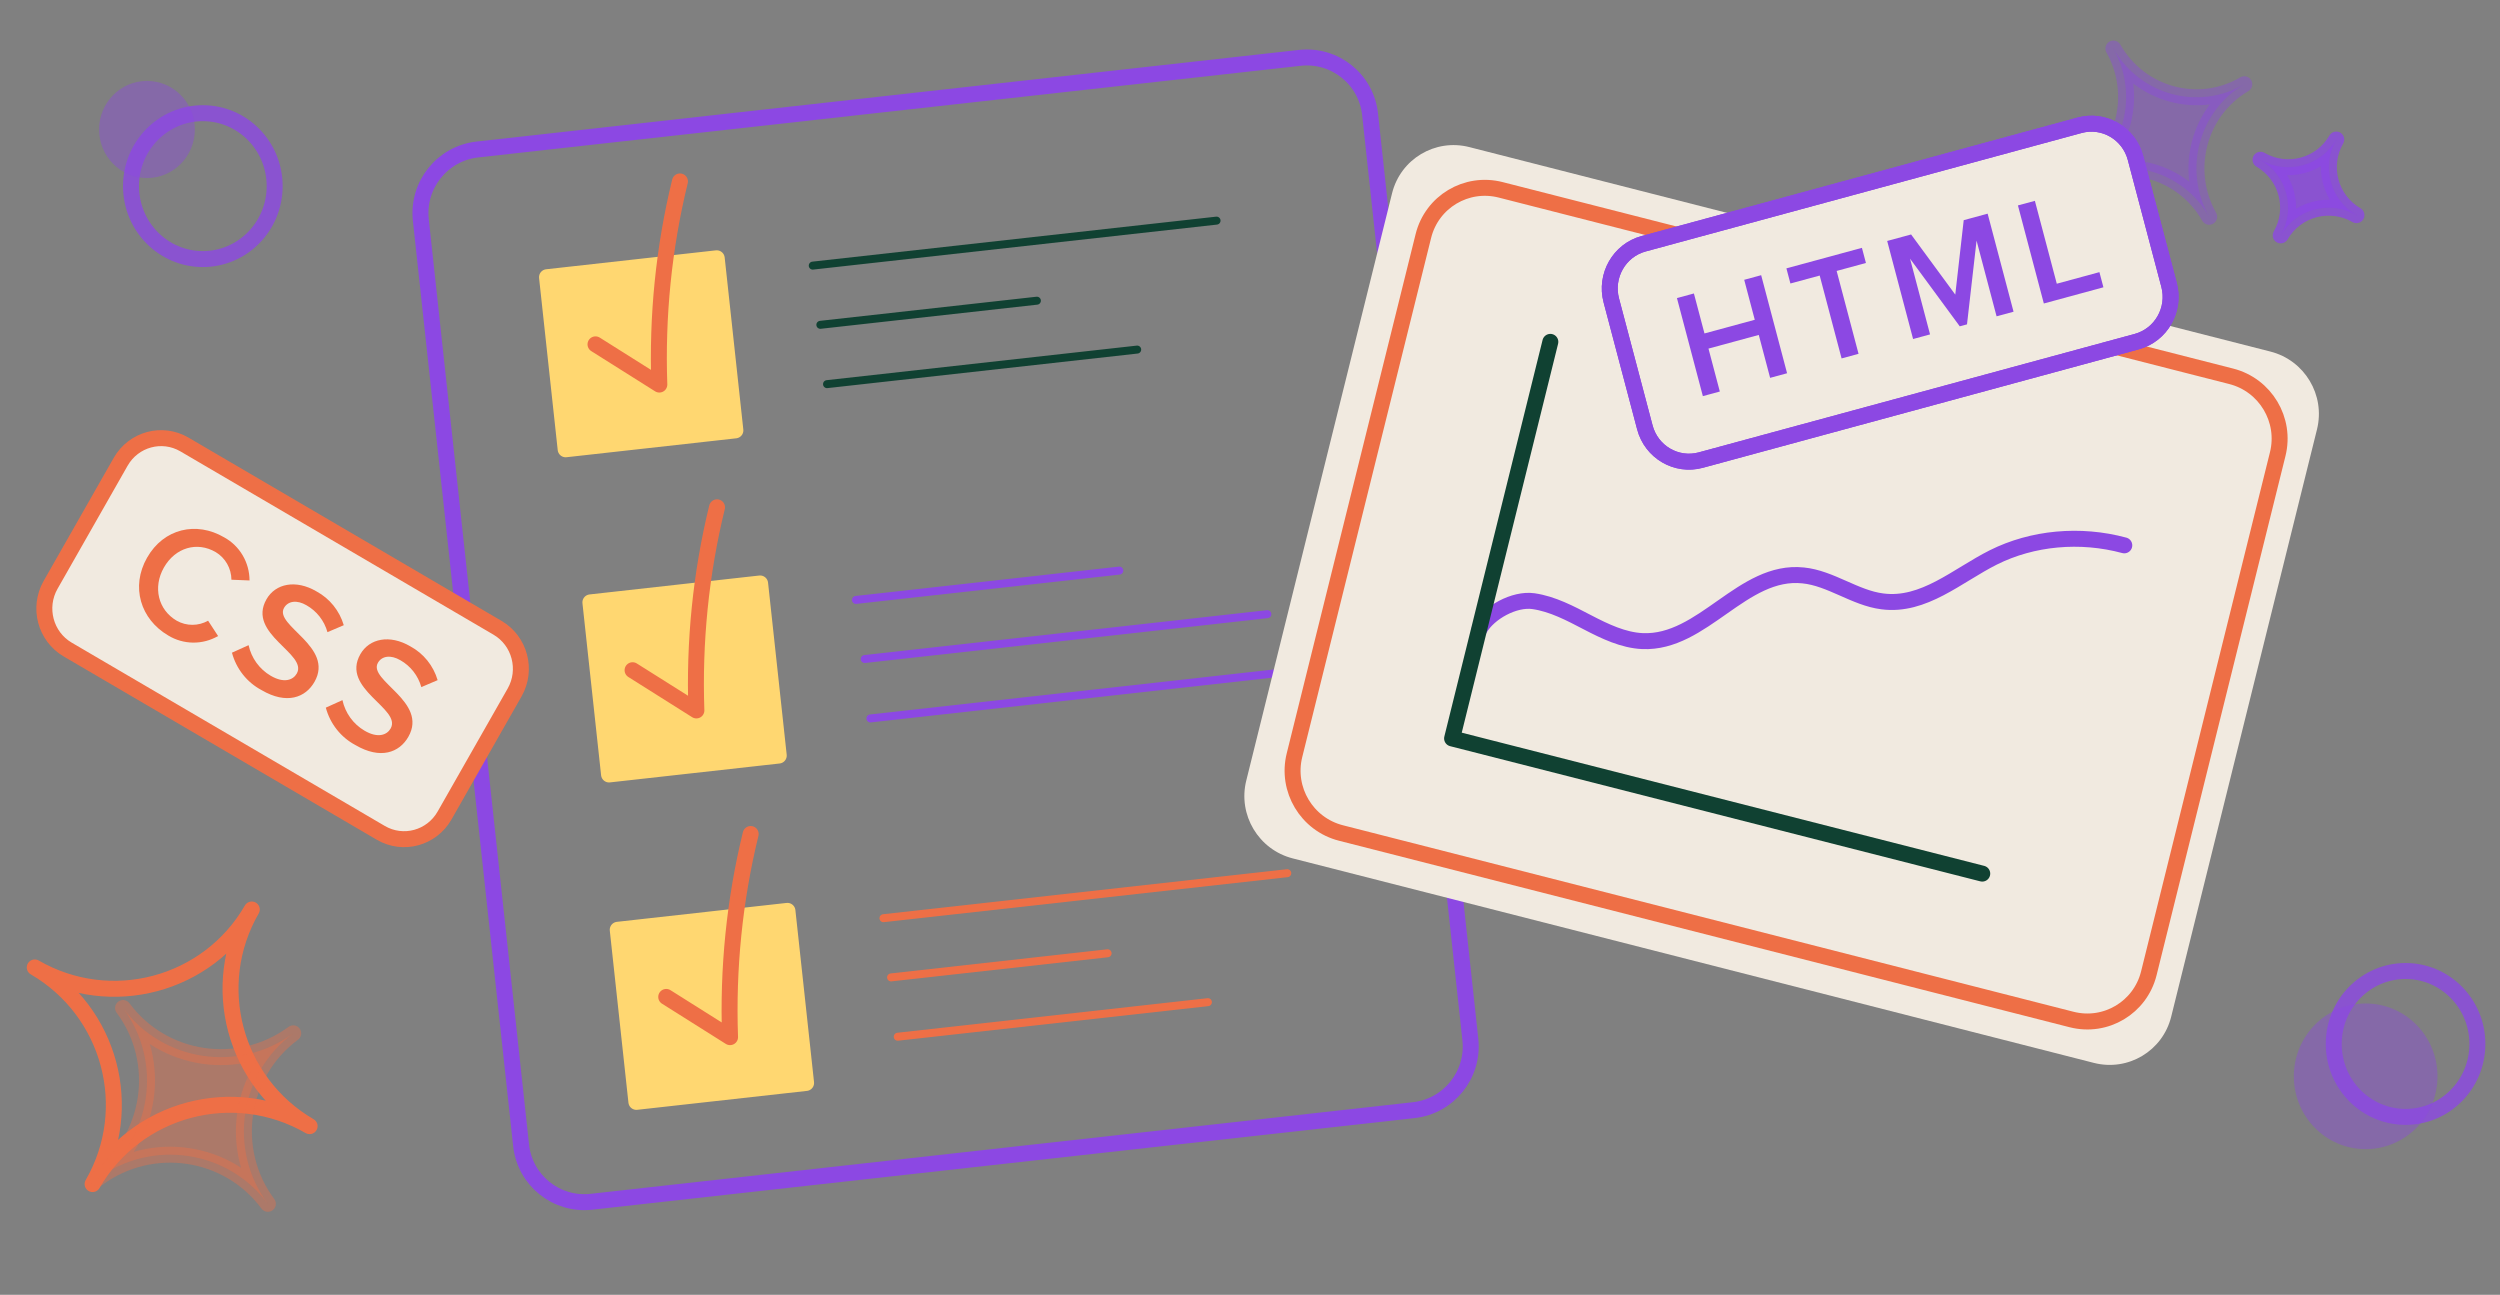 <svg width="251" height="130" viewBox="0 0 251 130" fill="none" xmlns="http://www.w3.org/2000/svg">
<rect x="0" y="0" width="251" height="130" fill="#808080" stroke="none"/>
<g clip-path="url(#clip0_1226_47544)">
<path d="M130.495 5.81L47.931 15.009C44.413 15.401 41.87 18.572 42.251 22.092L52.319 114.994C52.7 118.514 55.862 121.05 59.38 120.657L141.944 111.458C145.462 111.066 148.005 107.895 147.624 104.375L137.556 11.473C137.175 7.953 134.013 5.418 130.495 5.81Z" stroke="#8C48E3" stroke-width="1.603" stroke-miterlimit="10" stroke-linejoin="round"/>
<path d="M71.96 25.932L54.92 27.831L56.792 45.109L73.832 43.21L71.96 25.932Z" fill="#FFD771" stroke="#FFD771" stroke-width="1.603" stroke-miterlimit="10" stroke-linejoin="round"/>
<path d="M81.6 26.668L122.142 22.151" stroke="#104132" stroke-width="0.801" stroke-miterlimit="10" stroke-linecap="round" stroke-linejoin="round"/>
<path d="M82.363 32.612L104.104 30.19" stroke="#104132" stroke-width="0.801" stroke-miterlimit="10" stroke-linecap="round" stroke-linejoin="round"/>
<path d="M83.033 38.568L114.175 35.098" stroke="#104132" stroke-width="0.801" stroke-miterlimit="10" stroke-linecap="round" stroke-linejoin="round"/>
<path d="M59.789 34.573C61.934 35.926 64.052 37.257 66.197 38.61C65.954 31.763 66.636 24.885 68.268 18.215" stroke="#EE6F46" stroke-width="1.603" stroke-miterlimit="10" stroke-linecap="round" stroke-linejoin="round"/>
<path d="M79.059 91.451L62.02 93.35L63.892 110.628L80.932 108.729L79.059 91.451Z" fill="#FFD771" stroke="#FFD771" stroke-width="1.603" stroke-miterlimit="10" stroke-linejoin="round"/>
<path d="M88.699 92.187L129.242 87.669" stroke="#EE6F46" stroke-width="0.801" stroke-miterlimit="10" stroke-linecap="round" stroke-linejoin="round"/>
<path d="M89.463 98.131L111.203 95.709" stroke="#EE6F46" stroke-width="0.801" stroke-miterlimit="10" stroke-linecap="round" stroke-linejoin="round"/>
<path d="M90.133 104.087L121.274 100.617" stroke="#EE6F46" stroke-width="0.801" stroke-miterlimit="10" stroke-linecap="round" stroke-linejoin="round"/>
<path d="M66.889 100.091C69.033 101.444 71.152 102.776 73.297 104.129C73.054 97.282 73.736 90.404 75.368 83.734" stroke="#EE6F46" stroke-width="1.603" stroke-miterlimit="10" stroke-linecap="round" stroke-linejoin="round"/>
<path d="M76.315 58.58L59.275 60.479L61.148 77.757L78.187 75.858L76.315 58.58Z" fill="#FFD771" stroke="#FFD771" stroke-width="1.603" stroke-miterlimit="10" stroke-linejoin="round"/>
<path d="M85.938 60.233L112.378 57.287" stroke="#8C48E3" stroke-width="0.801" stroke-miterlimit="10" stroke-linecap="round" stroke-linejoin="round"/>
<path d="M86.818 66.165L127.243 61.661" stroke="#8C48E3" stroke-width="0.801" stroke-miterlimit="10" stroke-linecap="round" stroke-linejoin="round"/>
<path d="M87.391 72.131L127.933 67.613" stroke="#8C48E3" stroke-width="0.801" stroke-miterlimit="10" stroke-linecap="round" stroke-linejoin="round"/>
<path d="M63.51 67.29C65.654 68.643 67.773 69.975 69.918 71.328C69.675 64.481 70.357 57.603 71.989 50.933" stroke="#EE6F46" stroke-width="1.603" stroke-miterlimit="10" stroke-linecap="round" stroke-linejoin="round"/>
<path d="M227.96 35.3L147.52 14.768C144.089 13.892 140.617 15.967 139.764 19.403L125.124 78.376C124.271 81.812 126.36 85.308 129.79 86.183L210.231 106.716C213.661 107.591 217.134 105.516 217.987 102.08L232.627 43.107C233.48 39.671 231.391 36.176 227.96 35.3Z" fill="#F1EAE0"/>
<path d="M224.018 37.782L150.662 19.058C147.232 18.183 143.76 20.258 142.907 23.694L129.965 75.827C129.112 79.263 131.201 82.758 134.631 83.633L207.987 102.358C211.417 103.233 214.889 101.158 215.742 97.722L228.684 45.589C229.537 42.153 227.448 38.658 224.018 37.782Z" fill="#F1EAE0" stroke="#EE6F46" stroke-width="1.603" stroke-miterlimit="10" stroke-linejoin="round"/>
<path d="M148.56 63.117C149.471 61.51 152.034 60.082 153.958 60.357C155.883 60.633 157.657 61.583 159.401 62.49C161.145 63.397 162.984 64.279 164.901 64.367C170.982 64.634 174.94 57.129 181.036 57.772C183.791 58.045 186.242 60.033 188.986 60.378C193.143 60.921 196.498 57.788 200.129 55.965C204.061 53.997 208.843 53.556 213.278 54.753" stroke="#8C48E3" stroke-width="1.603" stroke-miterlimit="10" stroke-linecap="round"/>
<path d="M155.654 34.323L145.79 74.139L199.017 87.71" stroke="#104132" stroke-width="1.603" stroke-miterlimit="10" stroke-linecap="round" stroke-linejoin="round"/>
<path opacity="0.8" fill-rule="evenodd" clip-rule="evenodd" d="M236.587 21.602C233.936 20.059 233.029 16.665 234.561 14.011C233.025 16.671 229.621 17.58 226.956 16.041C229.607 17.585 230.515 20.978 228.982 23.632C230.518 20.972 233.923 20.064 236.587 21.602Z" fill="#8C48E3" stroke="#8C48E3" stroke-width="1.603" stroke-linejoin="round"/>
<path opacity="0.4" fill-rule="evenodd" clip-rule="evenodd" d="M221.8 21.762C219.165 17.095 220.74 11.146 225.328 8.459C220.729 11.152 214.845 9.547 212.185 4.875C214.82 9.542 213.245 15.492 208.656 18.178C213.255 15.486 219.14 17.09 221.8 21.762Z" fill="#8C48E3" stroke="#8C48E3" stroke-width="1.603" stroke-linejoin="round"/>
<path opacity="0.4" d="M14.755 17.875C17.41 17.875 19.563 15.692 19.563 13C19.563 10.308 17.41 8.125 14.755 8.125C12.1 8.125 9.947 10.308 9.947 13C9.947 15.692 12.1 17.875 14.755 17.875Z" fill="#8C48E3"/>
<path opacity="0.4" d="M237.512 115.375C241.495 115.375 244.724 112.101 244.724 108.063C244.724 104.024 241.495 100.75 237.512 100.75C233.529 100.75 230.301 104.024 230.301 108.063C230.301 112.101 233.529 115.375 237.512 115.375Z" fill="#8C48E3"/>
<path opacity="0.8" d="M27.576 18.688C27.576 22.743 24.337 26.011 20.364 26.011C16.392 26.011 13.153 22.743 13.153 18.688C13.153 14.632 16.392 11.364 20.364 11.364C24.337 11.364 27.576 14.632 27.576 18.688Z" stroke="#8C48E3" stroke-width="1.603" stroke-miterlimit="10"/>
<path opacity="0.8" d="M248.73 104.812C248.73 108.868 245.491 112.136 241.519 112.136C237.546 112.136 234.307 108.868 234.307 104.812C234.307 100.757 237.546 97.489 241.519 97.489C245.491 97.489 248.73 100.757 248.73 104.812Z" stroke="#8C48E3" stroke-width="1.603" stroke-miterlimit="10"/>
<path fill-rule="evenodd" clip-rule="evenodd" d="M3.49 97.131C11.085 101.553 13.686 111.277 9.296 118.881C13.695 111.26 23.451 108.656 31.085 113.064C23.49 108.642 20.889 98.918 25.279 91.314C20.88 98.935 11.124 101.539 3.49 97.131Z" stroke="#EE6F46" stroke-width="1.603" stroke-linejoin="round"/>
<path opacity="0.4" fill-rule="evenodd" clip-rule="evenodd" d="M9.808 118.322C15.237 114.322 22.878 115.454 26.894 120.864C22.869 115.442 24.009 107.778 29.44 103.745C24.011 107.746 16.37 106.613 12.354 101.204C16.379 106.626 15.239 114.29 9.808 118.322Z" fill="#EE6F46" stroke="#EE6F46" stroke-width="1.603" stroke-linejoin="round"/>
<path d="M208.793 12.578L165.018 24.472C162.572 25.136 161.121 27.685 161.776 30.164L165.143 42.906C165.798 45.386 168.312 46.857 170.757 46.193L214.532 34.299C216.978 33.635 218.429 31.086 217.774 28.606L214.407 15.865C213.752 13.385 211.238 11.914 208.793 12.578Z" fill="#F1EAE0" stroke="#8C48E3" stroke-width="1.603" stroke-miterlimit="10"/>
<path d="M208.793 12.578L165.018 24.472C162.572 25.136 161.121 27.685 161.776 30.164L165.143 42.906C165.798 45.386 168.312 46.857 170.757 46.193L214.532 34.299C216.978 33.635 218.429 31.086 217.774 28.606L214.407 15.865C213.752 13.385 211.238 11.914 208.793 12.578Z" stroke="#8C48E3" stroke-width="1.603" stroke-linecap="round" stroke-linejoin="round"/>
<path d="M177.72 37.937L176.581 33.627L171.531 34.999L172.67 39.309L170.967 39.771L168.365 29.927L170.068 29.464L171.129 33.478L176.179 32.106L175.118 28.092L176.821 27.629L179.423 37.474L177.72 37.937Z" fill="#8C48E3"/>
<path d="M184.896 35.986L182.697 27.665L179.757 28.463L179.355 26.943L186.937 24.883L187.339 26.403L184.399 27.202L186.598 35.524L184.896 35.986Z" fill="#8C48E3"/>
<path d="M200.456 31.759L198.447 24.158L197.487 32.566L196.76 32.763L191.769 25.973L193.777 33.574L192.074 34.037L189.473 24.192L191.874 23.54L196.31 29.579L197.157 22.104L199.559 21.452L202.16 31.296L200.456 31.759Z" fill="#8C48E3"/>
<path d="M205.201 30.47L202.6 20.625L204.302 20.163L206.501 28.485L210.781 27.322L211.183 28.845L205.201 30.47Z" fill="#8C48E3"/>
<path d="M49.95 63.029L18.518 44.627C16.275 43.314 13.408 44.093 12.113 46.367L5.08 58.719C3.785 60.993 4.553 63.901 6.796 65.214L38.229 83.616C40.472 84.929 43.339 84.15 44.634 81.876L51.667 69.524C52.962 67.25 52.193 64.342 49.95 63.029Z" fill="#F1EAE0"/>
<path d="M49.95 63.029L18.518 44.627C16.275 43.314 13.408 44.093 12.113 46.367L5.08 58.719C3.785 60.993 4.553 63.901 6.796 65.214L38.229 83.616C40.472 84.929 43.339 84.15 44.634 81.876L51.667 69.524C52.962 67.25 52.193 64.342 49.95 63.029Z" stroke="#EE6F46" stroke-width="1.603" stroke-linecap="round" stroke-linejoin="round"/>
<path d="M14.767 55.99C16.443 53.047 19.729 52.323 22.504 53.948C23.274 54.37 23.917 54.995 24.366 55.757C24.814 56.52 25.052 57.39 25.053 58.278L23.236 58.204C23.231 57.644 23.083 57.094 22.806 56.608C22.53 56.123 22.134 55.717 21.658 55.433C19.799 54.345 17.605 54.965 16.457 56.979C15.327 58.965 15.879 61.23 17.738 62.318C18.22 62.59 18.763 62.733 19.316 62.733C19.868 62.733 20.411 62.59 20.893 62.318L21.895 63.857C21.132 64.299 20.266 64.527 19.386 64.518C18.507 64.509 17.646 64.262 16.892 63.804C14.116 62.179 13.1 58.918 14.767 55.99Z" fill="#EE6F46"/>
<path d="M23.288 65.53L24.958 64.775C25.097 65.414 25.366 66.017 25.748 66.545C26.129 67.073 26.615 67.515 27.174 67.843C28.526 68.635 29.43 68.269 29.796 67.626C30.934 65.626 24.76 63.669 26.753 60.169C27.656 58.583 29.7 58.161 31.771 59.374C32.427 59.727 33.007 60.21 33.478 60.793C33.949 61.376 34.301 62.048 34.514 62.77L32.877 63.468C32.719 62.899 32.45 62.368 32.089 61.905C31.728 61.442 31.279 61.056 30.77 60.768C29.812 60.208 28.916 60.331 28.518 61.029C27.501 62.815 33.593 64.914 31.576 68.457C30.674 70.043 28.78 70.762 26.258 69.286C25.535 68.901 24.897 68.369 24.386 67.723C23.875 67.076 23.501 66.329 23.288 65.53Z" fill="#EE6F46"/>
<path d="M32.712 71.047L34.382 70.292C34.521 70.931 34.79 71.534 35.172 72.062C35.553 72.59 36.039 73.032 36.598 73.36C37.95 74.152 38.853 73.786 39.219 73.143C40.358 71.143 34.184 69.186 36.177 65.686C37.08 64.1 39.124 63.678 41.195 64.891C41.851 65.245 42.431 65.727 42.902 66.31C43.373 66.893 43.725 67.565 43.938 68.287L42.301 68.985C42.142 68.416 41.874 67.885 41.513 67.422C41.151 66.959 40.703 66.573 40.194 66.285C39.236 65.724 38.339 65.847 37.942 66.546C36.925 68.332 43.017 70.431 41 73.974C40.097 75.559 38.204 76.279 35.682 74.803C34.959 74.418 34.321 73.886 33.81 73.24C33.299 72.593 32.925 71.846 32.712 71.047Z" fill="#EE6F46"/>
</g>
<defs>
<clipPath id="clip0_1226_47544">
<rect width="250" height="130" fill="white" transform="translate(0.332)"/>
</clipPath>
</defs>
</svg>
